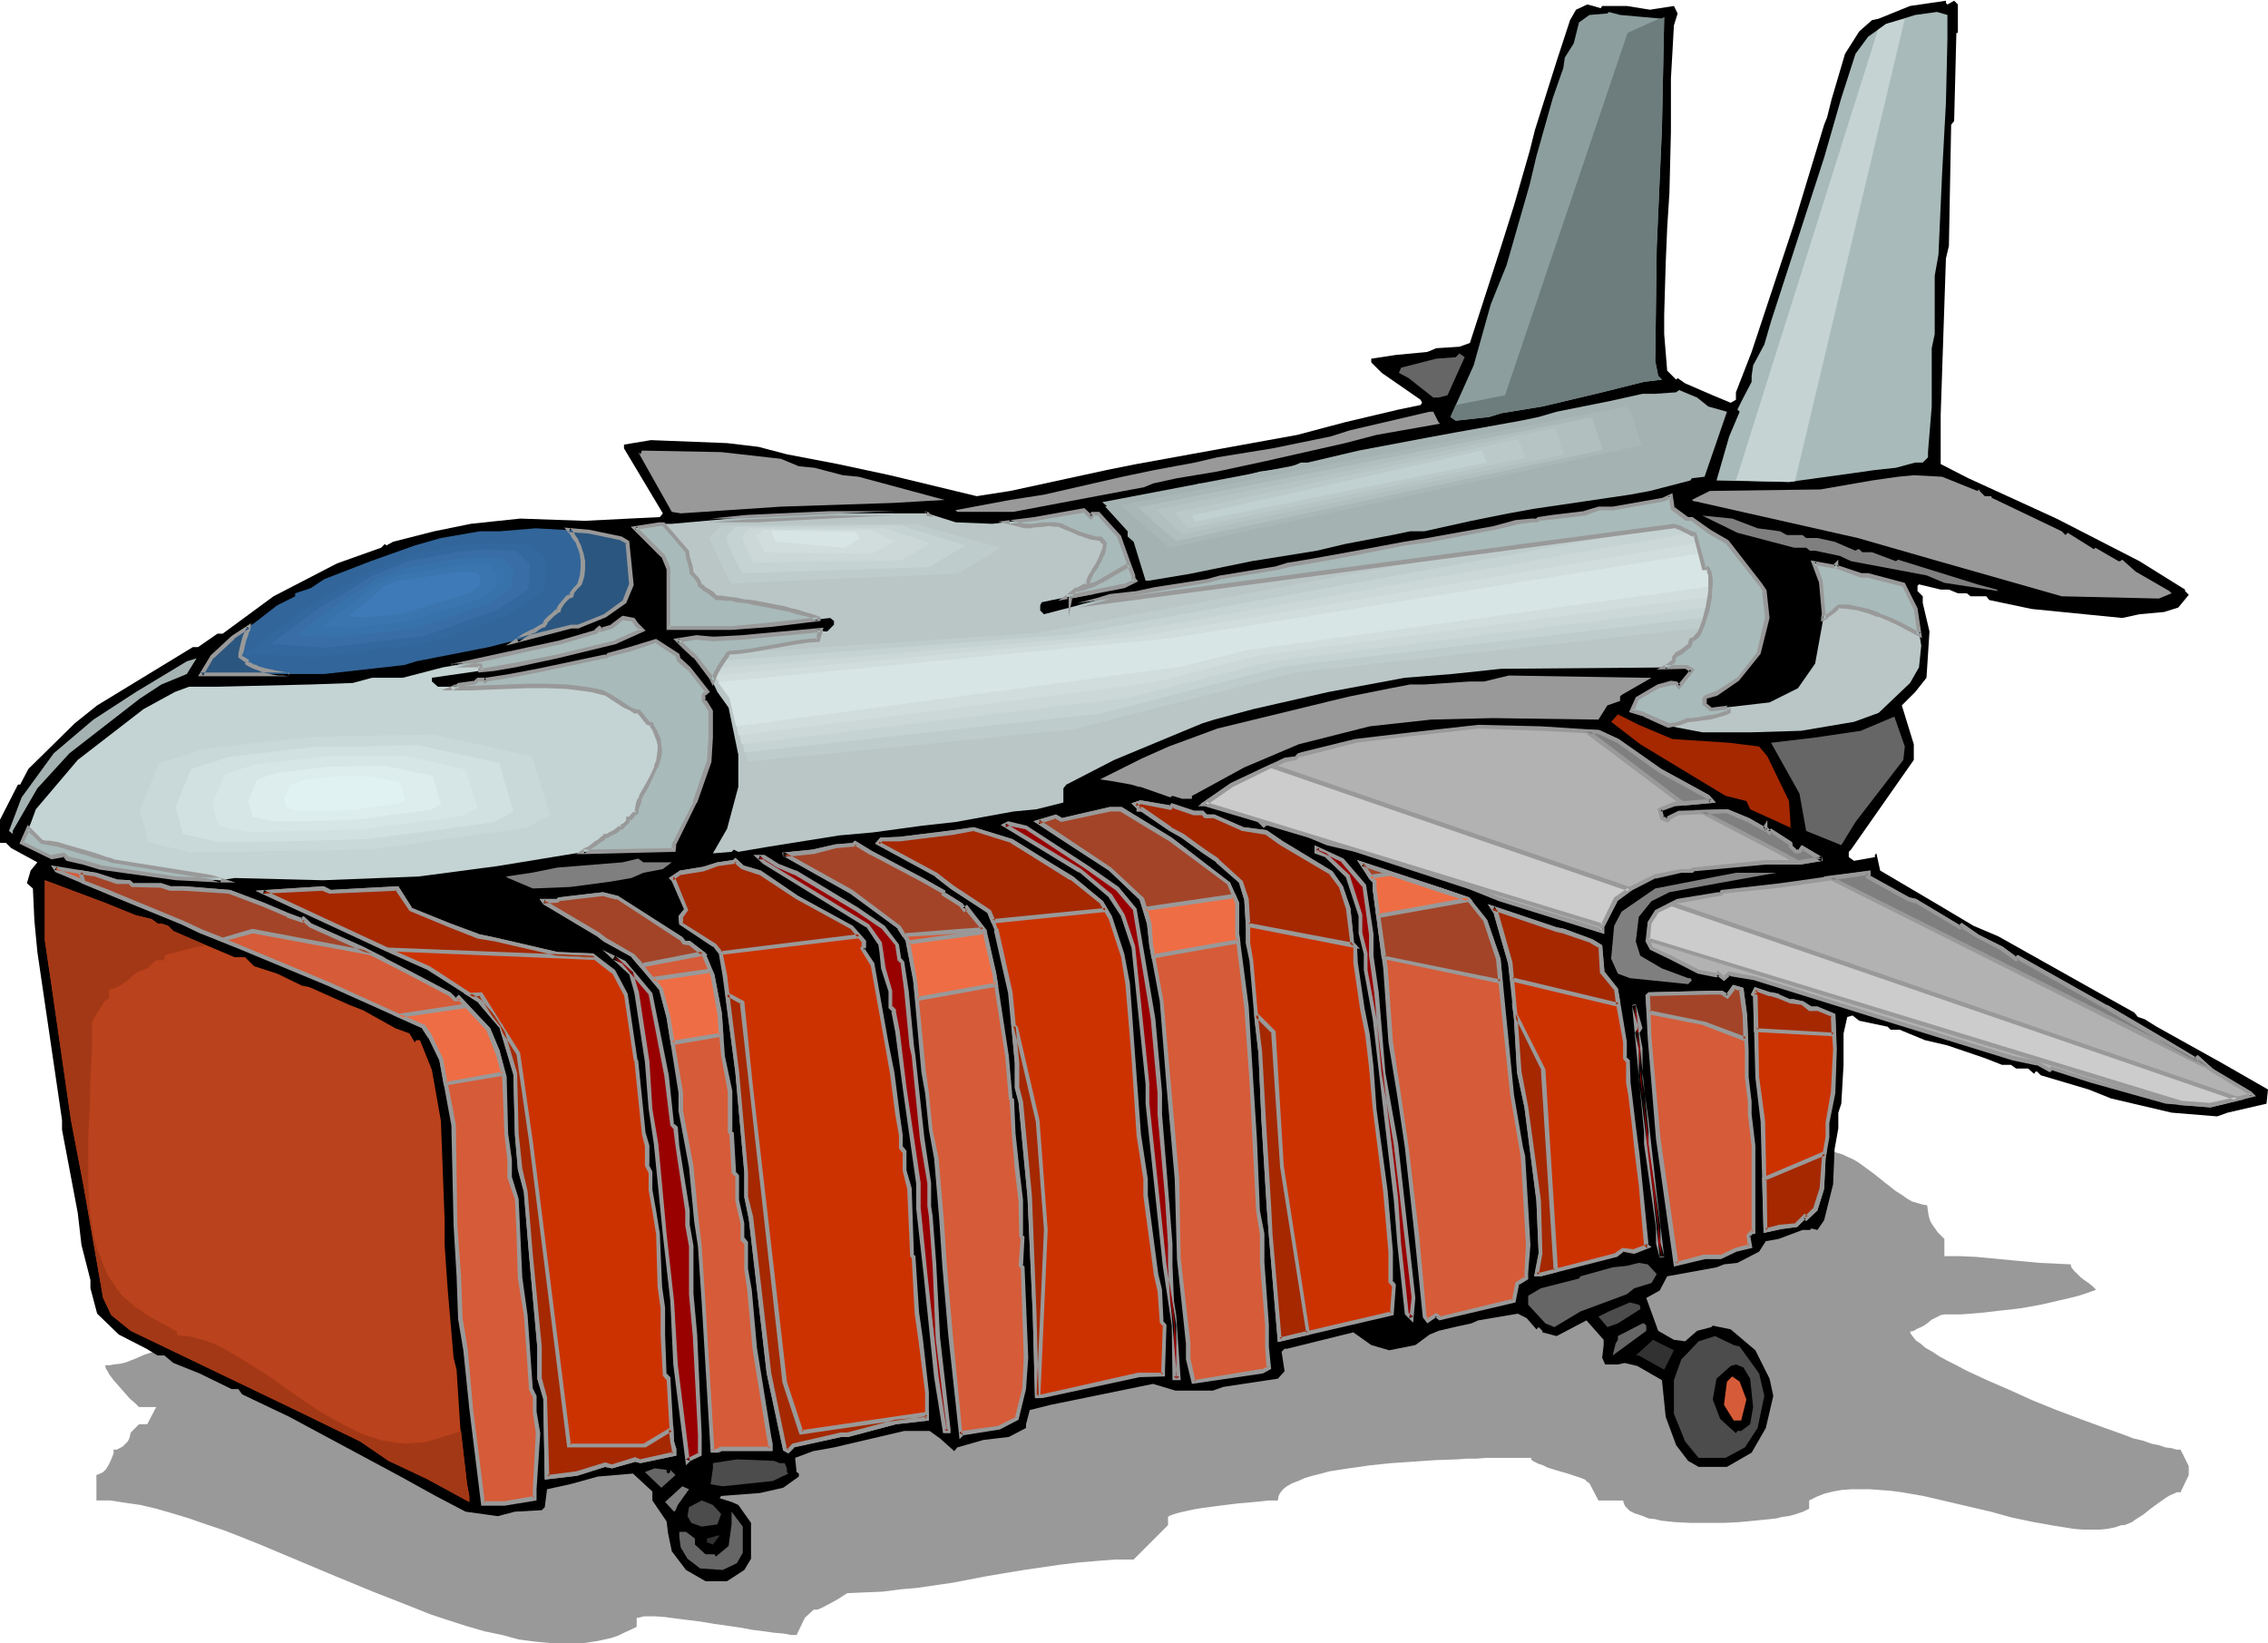 <svg xmlns="http://www.w3.org/2000/svg" fill-rule="evenodd" height="355.327" preserveAspectRatio="none" stroke-linecap="round" viewBox="0 0 3035 2199" width="490.455"><style>.brush1{fill:#999}.pen1{stroke:none}.brush2{fill:#000}.brush4{fill:#a8baba}.brush5{fill:#666}.brush6{fill:#a5b2b2}.brush7{fill:#bac6c6}.brush8{fill:#7f7f7f}.brush9{fill:#326599}.brush10{fill:#c4d3d3}.brush11{fill:#a52800}.brush13{fill:#d65b38}.brush17{fill:#4c4c4c}.brush18{fill:#323232}.brush23{fill:#bfcccc}.brush24{fill:#c6d3d3}.brush25{fill:#ccd8d8}.brush26{fill:#d1dddd}.brush27{fill:#d8e5e5}</style><path class="pen1 brush1" d="m220 1804-8 2-7 3-6 2-6 2-9 4-15 6-8 2-9 1-5 1h-6v2l1 3 2 3 2 4 6 8 7 8 15 17 7 6 3 3 2 2h23l-12 23h-11l-11 11-1 4-1 4-2 4-4 4-3 3-4 2-4 2h-4v5l-2 5-2 5-3 6-3 5-4 4-4 2-5 2v34h19l19 3 21 3 21 5 21 6 23 7 23 8 24 8 23 9 25 10 50 21 50 21 51 21 51 20 25 10 24 8 25 8 24 7 24 5 22 6 23 3 22 2 21 1 20-1 20-3 18-4 9-3 8-4 9-4 8-4v-12h2l4-1 4-1h15l13 1 15 2 16 2 16 2 18 3 35 5 16 3 16 2 14 2 12 1 6 1 4 1h8l11-23 12-11h5l7-3 15-8 7-4 6-4 2-1 1-1 2-1 23-1 24-1 23-3 23-2 48-7 47-9 48-8 48-7 25-3 24-2 25-2h25l46-46v-11l3-2 6-2 7-2 9-2 9-2 12-2 23-3 24-3 12-1 11-1 10-1 9-1h12l1-6 2-4 4-5 5-4 7-4 8-3 9-4 10-3 12-3 11-3 13-2 13-2 28-4 29-3 30-2 29-2 29-1 13-1h13l13-1h60v2l2 2 4 2 4 2 6 2 6 3 13 4 14 4 12 4 6 2 5 2 3 3 3 2 12 23h33l1 4 2 4 3 3 3 3 6 3 6 2 6 2 7 3 9 1 8 2 19 2 21 1h43l21-1 21-2 20-2 9-1 8-2 8-1 8-2 6-2 6-2 4-2 4-2v-11l10-5 10-4 12-3 11-2 13-1h26l13 1 14 1 15 2 29 5 30 7 30 7 30 7 29 8 29 6 28 5 13 2 12 2 13 1h22l10-1 10-2 9-3h4l5-2 5-2 4-3 11-7 10-8 11-8 10-7 5-3 5-2 4-2h5l11-23v-12l-11-22h-5l-7-2-8-1-9-3-10-2-11-4-13-3-13-5-14-5-14-5-30-11-32-12-32-13-31-14-30-13-15-7-13-6-13-7-12-6-11-6-9-6-9-5-7-6-6-4-4-5-3-4-1-3 5-1 5-3 7-3 6-4 6-5 6-3 6-3 5-1h22l13-1 13-1 26-3 27-3 28-5 26-6 13-3 12-3 12-4 11-4-5-5-5-4-6-4-5-4-5-5-4-4-3-4-1-4-21-1-21-1-85-8-21-1h-21v-23l-9-9-7-10-3-5-2-7-1-6-1-8-6-1-7-2-7-2-7-4-7-5-8-5-14-11-15-12-15-11-7-5-7-4-7-3-6-3-113-34-25-11-26-10-27-9-28-8-29-6-30-6-30-5-32-4-32-4-32-2-33-2-34-1-33-1h-34l-69 1-68 3-69 4-68 5-66 5-64 5-31 3-31 2-30 2-28 2-29 2-26 1-99 4-99 4-50 4-49 3-50 5-49 5-48 8-48 8-47 11-23 5-23 6-22 8-23 7-22 8-21 9-22 9-21 10-20 10-21 12-2 2-4 3-5 4-6 4-13 11-14 11-13 12-6 5-5 6-4 6-4 5-2 5-1 5h-12l-6 1-8 1-16 3-18 4-19 5-19 5-21 6-20 7-21 7-20 8-19 7-18 8-17 7-15 7-6 4-6 3-5 4-5 3v11l-5 1-5 1-5 2-4 2-4 2-2 2h-1l1 1h3z"/><path class="pen1 brush2" d="m2606 6 9-5 5 5v38h-2l-3 118-4 5-3 162-4 17-7 209v66l37 19 118 54 111 57 61 38v2l5 5-14 17-19 6-33 3-23 5-121-12-57-12-4-5h-21l-5-4h-12l-12-5h-11l-29-7-2 2v7l7 7v9l9 38-4 62-15 19-18 18 16 52v21l-84 120-3 3v7l7 5 28-5v-3l2-2 5 23 78 46 47 28 33 14 130 73 52 29 5 6 9 3 16 10 88 49 61 35-2 19-52 12-14 5-61-5-81-19-30-12-64-19-5-5h-2l-2 3-8-7h-16l-7-5h-12l-23-9-50-17-30-7-34-14h-12l-4-4-38-8-9-7-7 2-5 22v42l-3 52-4 12v21l-5 28-2 47-12 48-9 13-8-2-2 2h-10l-32 12-17 3-9 14-29 15-18 2-10 4-66 12-10 19-18 10 16 44 21 12 15 2 16-14 19-5 2-2 24 5 33 28 19 38 5 23-10 43-19 33-33 19h-38l-14-8-16-21-14-38-5-49-33-19-17-4-9 2h-17l-4-9 2-17v-7l-23-26-40 21-19-5v-2l-5-5-3 3-13-15-12-6-53 9-9 4-23 5-21 5-12 5-19 14-35 7-24-7-24-17-89 22h-3l-4 4 4 26-9 10-73 11-14 5h-50l-30-9-137 28-28 7-5 19v5l-23 12-34 4-35 10-4 5-19-17-14-10h-34l-94 22-28 5-24 9 2 19 3 2v4l-21 15-31 7-52 4-2 3 16 5 9 4 17 24v48l-9 15-23 15h-29l-26-15-19-25-5-24-2-16-19-28v-12l-26-24-47 4-36 10-32 7-3 24-4 4-36 2-23 6-43-6-40-21-47-26-149-80-63-30-5-7h-9l-43-21-35-14-12-10h-9l-15-9-37-19-29-28-9-34v-11l-12-47-5-43-21-111v-13l-33-225-4-42-2-43-8-7 5-17 9-11-35-19-7-7H0v-31l24-47h3l11-21 62-61 30-24 128-78h7l26-18h7l68-50 85-44 59-21 5-5 2 2 9-5 55-14 49-10 66-7 86 3 60-3 41-2 4-5-52-87v-5l36-6 102 4 42 5 38 10 68 13 70 15 116 28 45-7 129-28 40-8 215-39 64-17 72-17 29-6 2-3-2-4-52-36-14-14v-5l33-5 42-4 12-5 31-2 14-5 42-130 17-54 21-73 7-28 29-92 18-55 8-14 15-7 8 2 10 3 2-3h33l31 5 32-5 5 10-5 16-2 36-2 35v71l-2 82-3 47-2 48-2 68v26l4 49 12 12 2-2 10 7 37 16 24 10 7-4v-10l21-54 57-172 40-132 4-10 6-24 18-61 19-30 17-15 9-2 42-17 48-7v3l2 2z"/><path class="pen1" style="fill:#8c9e9e" d="m2224 25 3-2-3 148-7 160-2 152 4 20 5 5-24 3-56 14-80 19-55 9-16 5-45 5-7-5 31-69 23-82 21-52 31-108 9-38 22-78 14-40 2-14 12-19 7-28 14-10 24-2 2-2 15 4 56 5z"/><path class="pen1 brush4" d="m2606 53-2 85-5 92-5 111-5 28v78l-4 19v78l-5 61v7l-7 7h-10l-26 7-28 3-28 4-87 12-97-2 17-59 14-33-3-3 8-16 11-21v-8l2-14 15-28 9-31 71-219 23-80 19-59 17-23 24-17 39-12 29-4 14 4v33z"/><path class="pen1 brush5" d="m1937 529-12 3h-7l-33-26-13-7 3-7 47-12 26-2 5-5 7 5-23 51z"/><path class="pen1 brush6" d="m2286 544 25 7-30 87-17 2-2 3-54 14-27 5-129 19-33 6-50 10-63 14h-19l-24 5-63 12-38 9-87 14-83 17-54 9h-5l-16-52-8-7v-7l-30-33 19-7 35-5 5-4h2l21-2 36-8 7-5h23l59-16 38-5 17-7h9l68-16 90-17 38-7 89-16 24-5 24-7 70-14 45-10h17l28-2 4-3 24 10 15 12z"/><path class="pen1 brush1" d="m1925 565 2 2-85 15-42 11-106 24-65 14-54 9-32 7-12 5-101 19-74 14h-75l-2-2h-2l75-14 45-7 105-24 43-9 54-10 30-7 74-12 78-16 25-8 107-25h5l7 14zm-880 49 24 10 21 2 38 10 21 2 115 31-68 4-151 5-134 9-12-2-45-80 3 3 2-5 106 2 80 9zm1601 43 3-2v2l7 7h9v2l94 45 5 5 3-3 32 20 3 2 2-2 31 18h2l3-2 18 16 45 26 3 3-17 7-130-3-172-49-101-29-217-49h-2l-3-2 24-12 148-2 69-12 35-5 21-2 38 2 47 19z"/><path class="pen1 brush7" d="M2257 694h7l24 17 23 14 45 57 5 9 4 36-11 47-29 35-28 19-14 4-2 3v7l9 7 78-9 38-19 23-33 12-66-5-45-9-23 28 4 3-2v2l32 12h10l9 2 38 10 16 33 8 49-3 29-12 21-42 40-33 12-71 12-66 2h-66l-42-8-36-16-16-5 7-16 28-16 17-5h7l4 5 17-22-7-4-248 2-66 7-63 5-102 19-101 23-52 14-16 5-29 12-89 37-64 33-4 5v19l-36 9-31 3-77 14-45 5-66 9-45 4-94 15-41 7-6-3-3 3-25 2 19-33 15-56v-43l-13-63-15-21-9-19-21-28-14-13-9-9 25-4 22 2h2l38-2 106-10 2 2h5l9-9v-5l-5-4-80 9-52 5h-85v-81l-7-16-37-37 33-6h16l102-9 110-5h130l38 12 49 2 57-7 66-11 9 9 2-2v-3h8l28 31 19 52v5l2 2-15 7-96 19-14 3-2 4v7l5 5 73-19h11l5-5 35-4 5 4 19-9 71-12 2-2 16-3 73-12 17-4 31-5 49-9 76-14 30-5 90-16 29-8 21-2h6l3-3 19-2 42-5 19-6h19l69-12 9-5 2 17 19 13z"/><path class="pen1 brush8" d="m2352 707 30 4 9 5h21l5 4h15l23 5 28 12 3-2h2l4 4h13l32 12 3-2 106 33 26 7 2 2-72-11-24-10-101-19-15-7-33-7h-7l-5-4h-16l-76-20-47-23 40 4 34 13z"/><path class="pen1 brush9" d="m831 720 9 5 5 57-10 24-25 18-36 14h-10l-110 28-97 19-16 5-107 12H269l15-23 28-26 28-19 31-24 24-12v-4l21-7 18-12 62-24 59-21 35-10 52-9h26l49-4 71 4 43 9z"/><path class="pen1 brush2" d="m2408 749 14 35 5 33-7 43-10 30-24 24-23 12-38 4 38-42 14-35v-50l-9-31-31-42 15 7 56 12zM883 768v26l-5 42-2 2-26-25 9-24-2-54 14 9 12 24z"/><path class="pen1 brush10" d="m852 836 7 7-36 17-77 19-57 11-28 5-83 12v5l8 7h25l3-3 21-2 5-5h7l2 3 2-3 31-5 38-7 90-18h2l2-3 28-7 36-12 29 19 2 7 13 12 24 31-5 4v8l3 2 7 11v36l-2 32-19 55-28 57v6l-120 3-116 19-106 14-128 5-118-3-19 3-58-3-102-14-23-7-21-5-6-5-16 3-40-19 12-26 7-19 56-66 88-68 42-23 19-7h38l125-3 56-2 26-7h41l54-14 18-3 139-30 47-15 5-4 3 2 14-5 14-11 14 2 5 7z"/><path class="pen1 brush6" d="m216 916-29 19-94 73-43 47-33 57v4l-5-4 17-45 43-59 53-45 57-37 68-41 13-4-13 21-34 14z"/><path class="pen1 brush1" d="m2210 907-40 23-2 2v6l-17 6-12 19-142-2-82 2-82 9-95 24-73 31-64 35-6 3v4h-13l-13-4-3 2-40-14h-2l-10-3-28-5-14-2 56-28 36-16 65-24 152-37 25-6 55-11 26-5h19l61-4h19l33-8 179 3h12z"/><path class="pen1 brush11" d="m2238 989 76 5 40 5 11 13 29 60 2 30v5l3 2-57-26-5-11-28-7-114-69-39-30 9-10 28 14 45 19z"/><path class="pen1 brush5" d="m2547 1017-64 83-19 31-47-19-9-50-38-68 59-7 61-9 45-19 14 40-2 18z"/><path class="pen1" d="m2554 1203-54-30v-5l-118 17-78 9-2 3h-3l-54 9-28 14-9 14-3 26 5 10 26 11 37 19 24 5 2-2 8 6 7-6 35 6 167 52 177 55 33 7 17 9 2-2 54 16 99 28 59 5 57-14-2-2-53-31-18-16-3 2-40-23-80-48-118-66-2 2-19-13-33-17-21-14-2 2-60-35-9-3zm-415-223 26 11 56 40 65 36 4 5-50 4-19 7 3 12 7 2 3-2 13-7 64-2 28 11 22 12 2-2v2l5 5 2-2 26 16v5l7 7h5l4-5 24 14h2l-30 5h-45l-75 7-21 2-3 2h-14l-35 8-34 16-19 14-18 38v5l-137-43-40-16-153-50-38-9-24-10-54-16h-4l-3 3-7-8-71-21h-2l37-26 71-33 15-2 4-5h3l73-19 75-9 89-10 84 3 77 5z" style="fill:#b2b2b2"/><path class="pen1 brush1" d="m2555 1201-54-30 2 2v-8l-121 17-79 9-3 4 2-1h-3l-55 9-29 15-10 16-3 26 6 11 27 13 37 19 25 5 4-3h-4l10 8 9-8-3 1 36 6h-1l167 52 178 55 33 7-1-1 18 10 4-3h-2l53 17 100 28 60 5 61-15-6-6-52-31-20-18-5 4h4l-40-24-80-47h-1l-119-67-4 3h3l-19-14-32-16-23-16-4 4h3l-60-36-9-2-2 5 10 3-1-1 61 36 4-3h-4l22 14 33 17h-1l21 15 4-4-3 1 118 66 80 47 42 24 4-3h-4l19 16 52 31 2 2 1-4-56 13h1l-59-4-99-28-55-17-4 3h3l-17-10-33-7-177-54-167-52-37-7-8 7h3l-9-8-4 4 2-1-23-4-37-19-26-12 1 1-4-10v2l2-25v1l9-14h-1l28-14v1l54-10h-1 5l3-4-2 1 77-8 118-17-3-3v7l56 31 2-5z"/><path class="pen1 brush1" d="M2139 982h-1l26 12 56 40 64 35 4 5 2-5-50 4-22 9 4 15 10 4 4-4h-1l13-7-1 1 64-3h-1l28 12 24 13 3-4-5-2v3l8 8 4-4h-3l25 17-1-3 1 6 8 8h7l5-5h-3l24 15h3v-6l-30 5h-46l-97 10-3 2h2-14l-36 7-34 17-20 15-19 38v6l4-3-137-42-40-16v-1l-153-49-38-9-24-10-55-17-6 1-3 3h4l-8-8-71-22h-3l2 5 37-25 70-33 15-3 5-5-2 1h3l74-19h-1l75-9 90-10h-1l84 3 77 4 1-5-78-5-84-2-89 10-76 9-73 18h1l-4 1-5 5 2-1-15 2-72 34-44 31h10-1l71 21-1-1 9 9 5-4-2 1h4-1l54 16 24 10 38 9 153 50 40 16 141 44v-9l-1 1 19-37-1 1 19-14 33-17-1 1 35-8h15l4-3-2 1 96-9h46l30-5-1-6h-2l2 1-27-16-5 7 2-1h-5l2 1-7-7 1 2-1-6-28-18-4 3h4l-5-5v2-11l-6 10 3-1-21-12-29-12-66 2-14 7-3 3h3l-7-3 2 2-3-11-2 3 19-7 55-5-9-10-64-35-57-40-26-12-1 5z"/><path class="pen1 brush2" d="m967 1078-13 34-15 21-7 7-14-3 40-96 9-35v-28l8 56-8 44zm490-4-9 2h-9l5-11 11-3 45 3-43 9z"/><path class="pen1 brush8" d="m899 1154-12 9-26 5-16 7-29 5-53 7-50 2-33-14-3-2 34-5 35-7 87-7 21-5 7 5h38z"/><path class="pen1 brush13" d="m2335 1359 2 47v36l5 32v17l4 42v116h-2l-5 5 3 14-19 5-21 9h-21l-38 10-24-168-11-134-3-57 3-3 80-2h16l7 5 9-12 10 3 5 35zM156 1180h17l5 5h38l11 4h19l61 5 45 17 33 14 19 7 2-2 10 9 68 31 61 30 57 30 7 8h2l3-3 40 43 12 30 9 34 2 75 5 35v24l10 28 2 42 2 65 8 49 4 70 3 29 4 9v21l5 29-5 75v12l-40 7h-28l-17-127-7-78-7-43-2-56-5-68-2-135-17-87-14-31-9-13-128-57-113-47-57-24-25-12-92-37-8-3-68-29-2-4 54 10 28 9zm755 76 5 6h6l19 15 13 28 9 52 4 56 10 47v55l2 2 3 52 4 5v33l8 30v21l4 5v36l5 28 7 78 19 118 2 9v7h-66l-5 3h-6l-13-199-4-75-5-33-7-73-14-76v-23l-17-102-9-37-38-45-37-21-10-7-71-43-2-2h19l2-3 59-6 19 4 85 55zm323-78 28 16v3l24 14 4 6 3-2 23 29 15 59 16 110 5 57 2 2 2 45 5 48 5 42v47l2 2-2 38 2 2 5 121-2 42-10 40-24 12-49 7-2 2-14-134-8-92-4-61-7-83-7-38-5-49-5-29-11-122-10-52-12-19-63-47-90-50h-2l40-4 31-7 23-2 3-3 21 14 68 36zm332-55 78 59 12 26v41l12 98 7 99 4 78 5 97 5 30v39l7 84v28l2 28-9 5-92 14-7-30v-21l-12-114-3-106-11-125-10-113-14-75-2-29-10-33-42-40-63-42-34-21 24-8 7 5 66-14h14l66 40zm399 80 23 29 17 51 19 182 11 71 3 12 7 118-2 37v8l-12 6-5 24-99 23-5-4-12 7-4-5-10-108-14-118-10-68-11-73-7-99-14-107v-9l-5-5-12-19 104 35 38 12z"/><path class="pen1 brush1" d="m2332 1359 3 47v36l4 33v-1 17l5 43v-1 116l2-3h-3l-6 7 2 15 2-3-19 5-21 10 1-1h-22l-38 10 4 2-24-168-12-134v1l-2-57-1 2 3-3-2 1 80-2h16-1l9 6 11-14-3 1 9 2-2-2 5 35h6l-5-37-14-4-10 14 4-1-8-5h-17l-82 2-4 4 3 58 11 134 24 171 42-10h-1 22l21-10 21-5-3-17-1 3 5-5-2 1 5-1v-118l-5-42v-17l-4-33v1-36l-2-47h-6zM156 1183h17l-2-1 5 5 40 1h-1l12 4h19-1l62 4h-1l45 17 33 14v1l21 7 3-4-4 1 10 9 69 31 61 31 57 30-1-1 8 8h5l3-3h-4l40 43-1-1 12 31v-1l9 33 3 75v1l4 35v-1 24l10 29v-1l2 42 2 65 8 49 5 70v1l2 29 5 10v-2 22l4 28-4 75v12l2-3-40 7h-28l2 3-16-127-7-79-7-42-2-56-5-68-2-135-17-88-15-31v-1l-10-13-128-58-113-47-56-23-26-12-92-38-7-3-69-28 1 1-2-4-3 4 55 9h-1l29 10 1-6-28-9-61-10 6 9 69 29 7 3 93 38 25 12 57 23 113 47 127 57-1-1 9 14v-1l15 31 16 87v-1l3 135 4 68 2 56v1l7 42 8 78 16 130h31l43-7v-15l5-75-5-29v-21l-5-10v1l-2-29-5-70-7-50v1l-3-65-2-42-9-29v1-24l-5-35-2-76-9-33v-1l-13-31-42-45-5 5 2-1h-2l2 1-8-8-57-30-60-31-69-31 1 1-12-11-4 4 3-1-19-7-33-14-45-17-62-5h-19 1l-12-4h-38l2 1-6-5-18-1h1l-1 6zm753 75v-1l5 7 8 1-1-1 19 15-1-1 12 28 9 51 5 56 9 48v-1 56l3 3-1-2 3 53 6 6-1-2v33l7 31v-1 23l5 5v-2 36l4 28 7 78 19 118 2 10v-1 7l3-3h-67l-5 3h1-6l2 3-12-199-5-75v-1l-4-33-7-73-14-75v-24l-17-101v-1l-10-37-38-46-38-22-9-7-71-42v1l-2-3-2 5 20-1 3-3-2 1 60-7h-2l19 5v-1l84 55 4-4-86-55-20-5-60 7-3 3 2-1h-24l5 7 72 43 9 7 38 21h-1l38 45-1-2 10 38 16 101v24l14 75 7 73 5 33 5 75 12 201h10l5-2h-1 69v-10l-2-10-19-118-7-78-5-28v1-37l-5-6v2-21l-7-31v1-34l-5-6 1 2-3-53-3-3 1 2v-55l-10-47-4-57-10-52-12-29-21-16h-7l2 1-5-6-4 4zm324-78 28 16-1-2v4l24 15-1-1 7 9 5-4h-4l24 28h-1l14 59v-1l17 110 5 58 2 3-1-2 3 45v1l4 47 5 42 1 48 2 3v-2l-3 38 3 4v-2l4 121-2 42v-1l-10 40 2-2-24 12h1l-50 7-3 3 4 2-13-134-8-93-4-61-7-82-8-38-5-50-4-28-12-123-9-53-13-19-64-48-90-50h-3v6l40-4h1l30-8 24-2 4-3-4 1 21 13h1l68 36 2-5-68-36-23-14-4 4 2-1-24 2-31 7-40 4 1 6h2l-1-1 89 50 64 47h-1l12 18-1-1 10 52 11 123 5 28 5 49 7 38 7 83 4 61 8 93 15 139 6-6-2 1 50-8 25-13 10-41 3-42-5-122-3-3 1 2 2-39-3-3 1 2v-48l-5-42-5-47-2-46-3-3 1 2-5-57-17-111-14-59-25-32-6 4 5 1-5-7-24-15 1 3v-5l-30-17-2 5zm332-54 78 58-1-1 11 26v-1 41l12 99v-1l7 99 4 78 5 97 5 31v-1 39l7 84v29l2 28 2-3-9 5v-1l-91 15 3 2-7-31v1-22l-13-113-2-106-11-125-10-113-14-76-2-28-10-34-44-41-63-42-33-22-1 6 24-8h-3l9 5 66-14h14-1l66 40 3-5-67-41h-16l-65 15h2l-9-5-30 9 38 25 63 41 42 40-1-1 10 33 3 28 14 75 9 113 11 125 3 106v1l12 113v21l8 33 95-14 11-6-3-30v-29l-6-84v1-39l-6-31v1l-4-97-5-78-6-99-13-99v1-41l-12-27-78-60-3 5zm399 80-1-1 23 29-1-1 17 51 19 182 12 70 2 12 7 118-2 37v8l1-3-13 8-5 25 2-3-99 24h3l-7-5-13 8h3l-4-5 1 2-10-109-14-118-10-68-11-73-7-99-15-106v-10l-5-6 1 1-13-19-3 4 104 35 38 12 2-5-38-13-112-37 17 26 5 5-1-2v10l14 106 7 99 12 73 10 68 13 118 11 109 6 8 13-9h-3l6 5 102-24 5-25-1 2 13-8v-9l3-37-7-118v-1l-3-12-12-70-18-182-18-52-24-30-2 5z"/><path class="pen1 brush8" d="m2299 1182-65 12-24 12-17 21-4 33 6 19 29 17 35 13h3l2 3-5 5-78-8-16-6-9-20 4-44 10-19 45-31 82-16 26-5h54l-78 14z"/><path class="pen1" style="fill:#ba421c" d="m182 1225 21 5 8 6h5l9 3 7 7 37 16 45 19h14l12 12 31 10 33 16 10 2 54 24 18 7 43 24 19 7 7 12 2-3h5l16 40 12 68 5 133v33l4 58 8 93 4 16 5 78 9 75 3 16v8l-57-31-51-24-38-26-76-37-231-111-26-21-11-23-15-86-11-63-17-89-26-180-9-61v-80l80 30 42 17z"/><path class="pen1 brush2" d="m899 1220-5 5h-7l-35-26-7-2-5-6 43-11 19 28-3 12zm-257-26 28 9 10 10 2-2 85 49-56-7-17-4-61-15-17-4-54-24-10-12v-5l24-4 33 2 33 7z"/><path class="pen1" d="m531 1189-89 5-10-5-80 5 174 80 47 22 69 44 28 34 19 63 3 80 4 48 8 30 7 85 11 122v43l7 26 3 105 40-4 38-12 9 3 31-10 7 2 45-9v-7l-3-10-5-84-4-5-3-54v-35l-4-29-3-71-4-30-5-28v-24l-5-10v-26l-5-16-9-96-2-3-12-88-17-30-28-21-47-2-82-19-24-5-38-14-52-22-19-28zm486-21 49 33 74 40 16 19v7l-2 3 14 20 19 107 7 40 7 54 5 29v16l4 5v26l7 23 3 90 2 2 5 76 5 35 9 71v35l-42 4-64 17h-10l-63 14-7 8-5-3-21-101-24-208-7-28v-33l-12-135-16-129-5-28-9-12-45-29v-9l7-10-16-39-3-3 12-7 30-5 19-7 22-2 2-2 10 9 23 7zm389-9-52-33-51-17-26 5-74 9h-23l-5 5 78 43 21 16 50 33 9 24 19 84 9 95v32l5 19 12 128 7 156 2 110h7l130-28h32v-7l3-59-5-5-2-42-5-22-4-30-10-76v-21l-9-58-7-107-8-96-7-38-16-52-12-19-40-33-28-16zm163-81 28 10h12l4 4h12l38 17 31 5 21 14 66 40 14 19 9 28 5 47 5 5v21l9 62 7 35 5 42 5 57 14 111 7 80v40l4 5-2 38-150 35-13-139-2-40-7-115-5-91-5-42-6-80-5-24v-26l-2-33-7-23-32-28-18-12-29-22-16-9-38-26h-4v-2l-5-5 7-2 40 7 3-3zm523 168 38 14 12 7 2 33 18 24 3 16 9 55v21l5 5v28l2 16 6 43 4 38 4 39 8 81 2 2-18 7-15-2-10 7-100 25h-6l6-28-3-70-16-125-10-48-4-70-8-76-19-66-5-7 86 29 9 2zm278 84 10 3 16 7h3l13 3 10 7h10l21 9 2 45-2 59-8 40v19l-4 28-3 40-9 28-12 12-2-2-12 12-21 2-19 4-4-146-7-58-3-109-3-3 3-6 19 6h2z" style="fill:#cc3200"/><path class="pen1 brush1" d="m533 1186-91 5h1l-10-5-91 6 183 85 47 21 69 44h-1l28 33v-1l19 64v-1l2 80v1l4 47 8 30 7 85 11 123v-1 43l8 27v-1l2 109 43-5 38-12h-1l10 2 32-9h-2l8 2 48-10v-9l-3-10-5-86-5-5v2l-2-54v-36l-4-28-3-71-5-31-5-28v1-25l-5-10 1 1v-26l-5-17v1l-10-98-2-2 1 1-13-88-17-32-29-22-48-2-82-19-24-5h1l-38-14-52-21 1 1-19-30-4 5 19 28 53 22 38 15 24 4 82 19 48 3-2-1 28 22v-1l16 30v-1l13 88 2 3-1-1 10 97 4 16v-1 27l5 10v-1 24l5 28 5 31v-1l2 71 4 29v35l3 55 5 6v-2l5 85 2 10v-1 7l2-3-45 10h1l-7-3-32 10h1l-9-3-39 12-39 5 3 2-3-106-7-26v1-43l-12-123-7-85-7-30-5-47-2-81-19-64-29-34-69-45-48-21-174-81-1 5 80-4h-1l10 4 90-4-2-1 4-5zm483-15-1-1 50 33 73 40 16 19-1-2v7l1-2-3 4 14 23v-1l19 106 7 40 7 54 5 29v17l5 6v-2 26l6 24v-1l4 91 2 3v-2l4 76 5 35 9 71v35l2-3-42 4-64 17h1-10l-65 15-7 8 3-1-5-2 2 2-21-102-24-207v-1l-7-28v1-33l-12-135-16-129-6-30-9-12-46-29 2 2v-9l-1 2 8-11-17-42-3-3v5l11-8-1 1 31-5 19-7 22-3 3-2h-4l10 9 24 8 2-6-24-7 2 1-12-11-4 4 1-1-21 3-19 6-31 5-15 10 5 5-1-1 17 39v-2l-8 10 1 11 45 30v-1l9 12-1-1 5 29 17 129 12 134v33l6 29 24 207 22 103 7 4 9-9-2 1 64-14h-1 10l64-17 44-5v-38l-8-71-5-35v1l-5-77-3-3 1 2-3-90-7-24v1-27l-5-6v2-17l-4-28-7-55-8-40-19-107-14-21v3l3-3v-9l-18-20-73-40-50-34-2 6zm392-15-53-33-52-16-27 4-73 9-25 1-7 8 81 44h-1l22 17 49 32-1-1 10 24h-1l19 84 9 94v33l5 19 12 127 7 156 3 113h10l130-28h-1l35-1v-9l2-60-5-6 1 2-2-42v-1l-5-21-4-30-10-76v-21l-9-59v1l-8-107-7-97-7-37v-1l-17-52-12-20-40-33-28-17-3 5 27 17v-1l41 33h-1l11 19v-1l17 52v-1l6 38 8 96 7 107 9 58v22l10 75 4 31 5 22v-1l3 43 5 6-1-2-2 59v7l2-3h-33l-129 29h-7l3 2-3-110-6-156v-1l-12-127-5-19v-32l-9-95-19-85h-1l-9-25-50-33-22-17-78-42 1 4 5-5-2 1h24l73-9 26-5h-1l51 16h-1l53 33 3-5zm163-76-3 1 29 10h12l-2-1 5 5h13-1l38 17 31 5-1-1 21 15 66 39-1-1 15 20-1-1 9 28v-1l6 48 5 6-1-2v21l9 62 7 35 5 43 5 56 14 111 7 80v41l5 6v-2l-3 38 2-3-150 35 3 2-12-139v1l-2-40-7-115-5-91-5-42-7-81-4-23v-26l-2-33-8-24-32-29v-1l-18-12-29-21-17-9h1l-39-27h-5l3 3-1-3-5-6-1 5 7-3h-1l41 8 4-4-3-5-4 4 3-1-41-7-12 4 8 8-1-2v5h7-1l38 26 16 9 29 21 18 12h-1l32 28-1-1 7 23v-1l2 33v26l5 24 7 80 5 43v-1l4 91 7 115 3 40 12 142 155-36 3-41-5-6 1 2v-40l-7-81-15-110-4-57-5-43-7-35-9-61-1-22-5-6 1 2-5-47-10-29-14-20-66-40-22-15-31-4-39-17h-12 2l-5-5h-13 1l-30-10 3 5zm520 169 38 13h-1l12 7-1-2 2 35 19 23v-1l2 16 10 55v22l5 6-1-2v28l3 17 5 42 4 38 5 40 7 81 4 3v-5l-19 7h2l-16-2-10 7h1l-101 26h1-6l3 3 5-28-2-71v-1l-17-125-9-47-5-70v-1l-7-75-19-67-5-8-3 5 85 29 9 2 2-6-10-2-92-31 9 14-1-1 19 66v-1l8 76 4 70v1l10 47 16 125 3 70-6 31h9l102-26 9-7h-2l16 3 23-9-6-5 2 1-8-80-4-40-5-38-5-42-2-16-1-30-5-5 1 2v-22l-9-54-3-17-19-24 1 1-3-35-13-8-38-14-2 6zm279 84h-1l10 3 17 7h3-1l14 2h-1l10 8h11l-2-1 22 9-2-2 3 45-3 59v-1l-7 40v20-1l-5 29-3 40-9 28 1-2-12 12h4l-4-4-14 14 2-1-21 2h-1l-19 5 3 2-3-146-8-59v1l-2-110-4-4 1 4 3-7-4 1 19 7h3l1-5h-3 1l-21-7-5 10 4 4-1-2 3 109 7 59v-1l4 150 23-5h-1l23-3 12-12h-4l4 4 15-14 9-29 2-41 5-28v-19l8-40 2-59-2-47-24-10h-10 2l-11-7-14-3h-3l1 1-16-7-1-1-9-2-1 5z"/><path class="pen1" d="m871 1330 21 109 7 66 5 5 3 23 13 88v19l5 28v64l5 54 4 87 3 47v26l-15 7-2 2-16-129-5-85-9-90-12-120-7-47-5-63-14-93-7-25-24-22 14 7 36 42zm1320 53 4 21v40l8 55 12 98 9 85-5-19v-21l-16-111v-16l-16-170 8 31-4 7zm-366-198 10 66v28l7 49 9 109 17 94 23 206-2 27-7-6-10-92-4-62-28-240-12-66v-21l-7-28v-24l-17-52-30-29-12-4v-5l35 17 28 33zm-370-24 40 28 24 28 24 147 9 99v28l9 111 5 64v28l3 47 2 19 7 85h-7v-71l-12-80-24-217v-26l-18-184-15-42-16-26-40-34-101-60 5-3 23 5 82 54zm-414-2 23 9 83 49 35 24 19 24 2 18 5 5 5 38 7 73 2 14 12 111 10 59v31l2 14 4 66 5 96 14 123v2h-5l-11-73-14-137-10-89v-33l-19-128-9-75-5-25v-3l-5-5v-21l-9-30-2-22-2-12-17-23-139-85-7-7h7l19 12z" style="fill:#900"/><path class="pen1 brush1" d="m869 1332-1-1 21 109 8 66 5 6-1-2 3 24 13 87v19l5 28v64l5 55v-1l7 134v26l1-2-14 7-3 2 5 2-16-129-5-85-10-90-11-120-8-47-4-64-14-92-8-27-24-22-3 5 14 6h-1l36 42 4-3-36-43-31-15 37 34-1-1 7 25 14 92 5 63 7 47 12 121 10 89 4 85 17 135 6-6 15-7v-28l-6-134-5-55v1-65l-5-28v1-20l-14-87-2-25-6-5 1 2-7-66-22-110-4 3zm1319 50 5 22v40l7 55 12 98 9 85 6-1-5-18v-21l-16-111v-17l-17-169-5 1 9 30v-2l-5 8 5 2 5-8-9-32-5 1 16 170v16l16 112v-1 22l5 19 6-1-10-85-11-99-8-54v-41l-4-21-1 2-5-2zm-365-195v-2l9 66v28l7 50 10 108 16 94 24 206v-1l-3 28 5-2-7-6 1 1-10-92v1l-4-62-29-241-12-65v-22l-7-28v1-25l-17-53-31-29-12-5 2 3v-5l-4 2 35 17h-1l28 33 5-3-30-35-39-18v11l14 5-1-1 30 29-1-1 17 52v-1 24l7 28v21l12 66 28 241v-1l5 62 10 93 11 11 3-33-23-206-17-95-9-108-7-49v-29l-10-66-5 3zm-370-24 41 29-1-1 24 28-1-1 24 146 9 99v28l10 111 4 64v28l3 47 2 19 7 85 3-3h-7l3 3v-72l-13-80-23-217v1-27l-19-184-14-42-17-27-41-34-101-61v5l5-2h-2l24 5-2-1 82 54 4-4-83-54-25-6-10 5 105 64v-1l40 34-1-1 17 26 14 42v-1l19 184v26l23 217 12 80 1 73h11l-6-87-3-19-2-47v-29l-5-64-9-110v-29l-9-99-25-147-24-29-40-28-4 4zm-413-2 23 10-1-1 84 50 34 23 19 23-1-1 3 20 5 5-1-2 5 38 7 74 3 13 11 111 10 60v-1 31l2 14 5 66 4 96v1l15 122v2l2-2h-5l3 2-11-73-15-137-9-89v-33l-19-128-9-75-5-26v1-4l-6-6 1 2v-21l-9-31-3-21-2-13-17-24-139-85-7-7-2 5h7l-1-1 19 12 2-5-19-12h-15l13 12 138 85v-1l16 24v-2l2 13 2 21 10 31v-1 23l5 5-1-2v3l5 26 10 75 18 128v-1 34l10 89 14 137 12 75h10v-5l-14-123-5-96v-1l-5-66-2-13v-31l-9-60-12-110-2-14-7-73-6-39-5-6 1 2-3-19-19-25-35-24-83-50h-1l-23-9-2 5z"/><path class="pen1 brush5" d="m2217 1705-7 12-23 7-10 8-62 23-35 21-12-5-23-25v-12l17-10 51-13 2-3 43-12 19-2 16-4 12 2 12 13z"/><path class="pen1 brush17" d="M2195 1748v4l-30 19-14 5-12-14 14-7 28-12 12 3 2 2z"/><path class="pen1 brush5" d="M2203 1774v7l-45 33 4-16 3-5v-5l33-17h2l3 3z"/><path class="pen1 brush2" d="m1891 1786-14 7h-26l-18-12 30-7 19 5 9 7z"/><path class="pen1 brush17" d="m2328 1802 26 36 7 30-9 43-17 26-26 14h-36l-18-22-15-37v-45l10-28 7-7 16-17 22-7 25 12 8 2z"/><path class="pen1 brush18" d="m2227 1833-34-19h-4l23-21 28 14-13 26z"/><path class="pen1 brush2" d="m2342 1845 4 38-4 23-12 9h-5l-2 3-21-19-10-26 5-28 19-17 7-2 10 4 9 15z"/><path class="pen1 brush13" d="m2337 1873-7 28h-10l-13-21 4-31 7-7 10 7 9 24z"/><path class="pen1 brush17" d="M1043 1958h7l3 7v5l2 2-21 10-67 7-18-3h2l3-21v-7l32-5 50 2 7 3z"/><path class="pen1 brush5" d="m892 1970 2 2 3-2v-3l7 7-19 17-22-21 13-5 16 2v3z"/><path class="pen1 brush8" d="m907 2014-3 7-2 2-12-13 23-21 9 4-15 21z"/><path class="pen1 brush17" d="m965 2026-5 14-21 3-14-5-5-9 2-12 17-9 15 6 11 12z"/><path class="pen1 brush5" d="m994 2078-8 14-19 9-30-2-17-13-9-15-2-14v-7h9l12 9v8l14 13h12l2 3 17-14 4-29v-17l15 20v35z"/><path class="pen1 brush18" d="m960 2059-6 8-8-3v-5l14-4h3l-3 4z"/><path class="pen1" d="m2206 1355 74 15 56 21-1-32-5-35-10-3-9 12-7-5h-16l-80 2-3 3 1 22zM338 1246l159 30-13-6-68-31-10-9-2 2-19-7-33-14-45-17-61-5h-19l-11-4h-38l-5-5h-17l-28-9-21-4 4 13 33 14 8 3 92 37 25 12 29 12 40-12zm521 46 82-16-19-14h-6l-5-6-85-55-19-4-59 6-2 3h-19l2 2 71 43 10 7 37 21 12 13zm351-41 76-5 30-3-23-28-3 2-4-6-24-14v-3l-28-16-68-36-21-14-3 3-23 2-31 7-40 4h2l90 50 63 47 7 10zm325-25 34-3 87 18v-33l-12-26-78-59-66-40h-14l-66 14-7-5-24 8 34 21 63 42 42 40 7 23zm317 55 156 33-3-31-17-51-23-29-38-12-104-35 12 19 5 5v9l12 92z" style="fill:#a34428"/><path class="pen1 brush1" d="m2204 1357 76 15h-1l60 23-1-36-5-37-14-4-10 14 4-1-8-5h-17l-82 2-4 4 2 25 5-2-1-22-1 2 3-3-2 1 80-2h16-1l9 6 11-14-3 1 9 2-2-2 5 35 1 32 4-3-56-21h-1l-73-15 2 3-5 2zM339 1249h-1l178 33-30-15-69-31 1 1-12-11-4 4 3-1-19-7-33-14-45-17-62-5h-19 1l-12-4h-38l2 1-6-5-18-1h1l-28-9-25-4 5 18 34 14 7 3 93 38 25 12 30 11 41-11-1-6-41 12h2l-28-11-26-12-92-38-7-3-34-13 2 1-4-13-3 4 21 3h-1l29 10h17l-2-1 5 5 40 1h-1l12 4h19-1l62 4h-1l45 17 33 14v1l21 7 3-4-4 1 10 9 69 31 13 6 1-5-159-30 1 6zm518 46 90-17-24-19h-7l2 1-5-6-86-55-20-5-60 7-3 3 2-1h-24l5 7 72 43 9 7 38 21h-1l12 14 4-5-12-13-38-22-9-7-71-42v1l-2-3-2 5 20-1 3-3-2 1 60-7h-2l19 5v-1l84 55v-1l5 7 8 1-1-1 18 15 1-6-82 16 3 1-4 5zm351-41 79-5 34-3-27-35-6 4 5 1-5-7-24-15 1 3v-5l-30-17-68-36-23-14-4 4 2-1-24 2-31 7-40 4 1 6h2l-1-1 89 50 64 47h-1l7 11 4-4-7-11-64-48-90-50h-3v6l40-4h1l30-8 24-2 4-3-4 1 21 13h1l68 36 28 16-1-2v4l24 15-1-1 7 9 5-4h-4l23 28 2-4-30 2-77 6 3 1-4 4zm325-25 36-3h-1l90 19v-37l-12-27-78-60-67-41h-16l-65 15h2l-9-5-30 9 38 25 63 41 42 40-1-1 8 25 5-4-7-23-44-41-63-42-33-22-1 6 24-8h-3l9 5 66-14h14-1l66 40 78 58-1-1 11 26v-1 33l3-3-87-18-34 3 3 2-5 4zm316 54 162 34-3-34-18-52-24-30-38-13-112-37 17 26 5 5-1-2v10l12 93 6-2-13-92v-10l-5-6 1 1-13-19-3 4 104 35 38 12-1-1 23 29-1-1 17 51 3 30 4-3-157-32 3 2-6 2z"/><path class="pen1 brush11" d="m898 1913-35 21H762l-51-406-17-118-51-80-15 1 14 9 28 34 19 63 3 80 4 48 8 30 7 85 11 122v43l7 26 3 105 40-4 38-12 9 3 31-10 7 2 45-9v-7l-3-10-1-16zm-380-643 278 11-3-2-47-2-82-19-24-5-38-14-52-22-19-28-89 5-10-5-80 5 166 76zm447 6 185-23-10-12-74-40-49-33-23-7-10-9-2 2-22 2-19 7-30 5-12 7 3 3 16 39-7 10v9l45 29 9 11zm364-43 151-15-6-10-40-33-28-16-52-33-51-17-26 5-74 9h-23l-5 5 78 43 21 16 50 33 5 13zm341 4 142 28-3-3-5-47-9-28-14-19-66-40-21-14-31-5-38-17h-12l-4-4h-12l-28-10-3 3-40-7-7 2 5 5v2h4l38 26 16 9 29 22 18 12 32 28 7 23 2 33v1zm353 74 143 34-1-5-3-16-18-24-2-33-12-7-38-14-9-2-86-29 5 7 19 66 2 23zm327 67 104 7-1-26-21-9h-10l-10-7-13-3h-3l-16-7-10-3h-2l-19-6-3 6 3 3 1 45zm92 166-81 34 2 68 19-4 21-2 12-12 2 2 12-12 9-28 3-40 1-6zm-360 156-17-268-37-75 1 7 4 70 10 48 16 125 3 70-6 28h6l20-5zm-331 84-36-222-11-181-23-23v8l5 42 5 91 7 115 2 40 13 139 38-9zm-361 84 10-222-11-146-29-125-4-2 5 50v32l5 19 12 128 7 156 2 110h3zm-149 25-169 24-22-68-45-400-12-107-20-12 13 104 12 135v33l7 28 24 208 21 101 5 3 7-8 63-14h10l64-17 42-4v-6z"/><path class="pen1 brush1" d="m901 1908-40 24h2-101l2 2-51-407-17-118-51-81-25 1 21 13h-1l28 33v-1l19 64v-1l2 80v1l4 47 8 30 7 85 11 123v-1 43l8 27v-1l2 109 43-5 38-12h-1l10 2 32-9h-2l8 2 48-10v-9l-3-10-1-21-6 5 2 17 2 10v-1 7l2-3-45 10h1l-7-3-32 10h1l-9-3-39 12-39 5 3 2-3-106-7-26v1-43l-12-123-7-85-7-30-5-47-2-81-19-64-29-34-14-9-2 5 15-1-2-1 50 79v-1l17 118 51 409h105l36-22-5-2 6-5zm-384-635 288 12-11-9-48-2-82-19-24-5h1l-38-14-52-21 1 1-19-30-91 5h1l-10-5-91 6 175 81 2-5-166-77-1 5 80-4h-1l10 4 90-4-2-1 19 28 53 22 38 15 24 4 82 19 48 3-2-1 4 3 1-5-278-11h1l-2 5zm447 5 191-23-14-16-73-40-50-34-24-7 2 1-12-11-4 4 1-1-21 3-19 6-31 5-15 10 5 5-1-1 17 39v-2l-8 10 1 11 45 30v-1l10 12 3-4-9-11-46-29 2 2v-9l-1 2 8-11-17-42-3-3v5l11-8-1 1 31-5 19-7 22-3 3-2h-4l10 9 24 8-1-1 50 33 73 40 10 12 2-5-186 23 3 1-3 4zm363-42 157-16-8-14-40-33-28-17-53-33-52-16-27 4-73 9-25 1-7 8 81 44h-1l22 17 49 32-1-1 6 15 5-4-6-14-50-33-22-17-78-42 1 4 5-5-2 1h24l73-9 26-5h-1l51 16h-1l53 33 27 17v-1l41 33h-1l6 9 2-4-152 15 4 2-5 4zm340 4 153 30-9-10 1 2-5-47-10-29-14-20-66-40-22-15-31-4-39-17h-12 2l-5-5h-13 1l-30-10-4 4 3-1-41-7-12 4 8 8-1-2v5h7-1l38 26 16 9 29 21 18 12h-1l32 28-1-1 7 23v-1l2 33v4l6-3v-1l-2-33-8-24-32-29v-1l-18-12-29-21-17-9h1l-39-27h-5l3 3-1-3-5-6-1 5 7-3h-1l41 8 4-4-3 1 29 10h12l-2-1 5 5h13-1l38 17 31 5-1-1 21 15 66 39-1-1 15 20-1-1 9 28v-1l6 48 3 4 3-5-143-27 3 2-6 3zm354 73 147 35v-8l-3-17-19-24 1 1-3-35-13-8-38-14-10-2-92-31 9 14-1-1 19 66v-1l3 25 5-2-2-23-19-67-5-8-3 5 85 29 9 2 38 13h-1l12 7-1-2 2 35 19 23v-1l2 16 1 5 3-3-142-34 2 3-5 2zm326 68 110 6-1-30-24-10h-10 2l-11-7-14-3h-3l1 1-16-7-1-1-9-2h-3 1l-21-7-5 10 4 4-1-2 1 48 6-3-1-46-4-4 1 4 3-7-4 1 19 7h3-1l10 3 17 7h3-1l14 2h-1l10 8h11l-2-1 22 9-2-2 1 26 3-3-104-6 3 2-6 3zm98 158-87 37 2 74 23-5h-1l23-3 12-12h-4l4 4 15-14 9-29 2-41 2-11-6 4-1 7-3 40-9 28 1-2-12 12h4l-4-4-14 14 2-1-21 2h-1l-19 5 3 2-1-68-2 2 81-34-4-3 6-4zm-360 163-17-271-45-89 3 22 4 70v1l10 47 16 125 3 70-6 31h9l23-6-4-4-20 5h1-6l3 3 5-28-2-71v-1l-17-125-9-47-5-70v-7l-5 1 37 75-1-1 17 268 2-2 4 4zm-332 84-35-225v1l-11-182-29-29 1 15 5 43v-1l4 91 7 115 3 40 12 142 43-10-3-5-38 9 3 2-12-139v1l-2-40-7-115-5-91-5-42v-8l-5 2 23 23-1-2 12 181 35 222 2-3 3 5zm-361 85 10-225-11-147-29-125-9-7 5 56v33l5 19 12 127 7 156 3 113h7l-2-5h-3l3 2-3-110-6-156v-1l-12-127-5-19v-32l-5-51-4 3 3 2-1-1 29 125v-1l11 146-10 222 3-2 2 5zm-149 18-171 25 3 2-22-67-46-400-11-109-26-14 14 109 12 134v33l6 29 24 207 22 103 7 4 9-9-2 1 64-14h-1 10l64-17 44-5v-12l-5 4v6l2-3-42 4-64 17h1-10l-65 15-7 8 3-1-5-2 2 2-21-102-24-207v-1l-7-28v1-33l-12-135-13-104-4 3 20 11-2-2 12 107 45 401 23 70 171-25-3-2 5-4z"/><path class="pen1" style="fill:#a33816" d="m275 1265-15 3-16 4-7 2-7 2-6 1-4 2v6h-11l-12 11-6 2-7 3-6 4-6 6-7 5-6 4-7 3-6 1v12h-1l-1 1-4 3-3 5-4 6-4 6-3 5-2 4-1 2v36l-1 19-1 19-1 40-2 41v61l1 19 1 18 3 18 2 15 4 15 5 12 4 11 4 10 5 9 5 7 5 8 5 6 6 6 7 6 6 5 8 5 8 6 9 5 9 5 11 6 11 6v5l10 1 10 1 10 3 10 3 11 4 10 5 21 12 21 13 22 14 22 16 22 15 22 15 23 13 23 12 11 5 12 4 11 4 12 2 12 2 12 1 12-1 12-1 12-3 12-4 13-4 12-4 8 71 3 16v8l-57-31-51-24-38-26-76-37-231-111-26-21-11-23-15-86-11-63-17-89-26-180-9-61v-80l80 30 42 17 21 5 8 6h5l9 3 7 7 37 16 6 3z"/><path class="pen1" d="m1834 1173 27-4 66 22 38 12v1l-121 22-4-37v-9l-5-5-1-2zM534 1359l90-13 30 32 12 30 7 29-77 14-6-33-14-31-9-13-33-15zm340-49 77-11 3 6 9 52 2 28-65 11-6-35-9-37-11-14zm341-48 103-15 13 56 2 15-106 19-2-25-10-50zm317-46 120-17 4 9v41l1 11-114 20-3-15-2-29-6-20z" style="fill:#ef6d44"/><path class="pen1 brush1" d="m1836 1171-2 5 27-4h-1l66 22 38 12-1-1v1l2-5-121 22 3 3-5-37v-10l-5-6 1 1-2-3h-7l4 6 5 5-1-2v10l5 39 129-23-5-5-38-13-67-21-32 4h7zM535 1357v5l89-13-2-1 30 32-1-1 12 31v-1l8 29 2-4-77 14 3 2-6-33-15-31v-1l-9-13-34-15-10 1 40 18-1-1 9 14v-1l15 31 6 34 83-14-8-31v-1l-13-31-32-33-99 15 10-1zm341-48-2 4 77-11-3-2 3 6 9 51 2 28 3-3-66 11 4 3-6-35v-1l-10-37-11-14-7-1 14 17-1-1 10 38 6 37 70-12-2-31-10-52-4-8-83 12 7 1zm342-48-2 3 102-14-3-2 13 56v-1l2 16 3-4-106 19 3 3-3-26-9-50-6-2 10 53 3 28 111-20-3-18-13-58-108 15 6 2zm317-46-2 4 119-17-3-2 4 9v-1 41l1 11 3-3-114 20 3 2-3-15-2-28-6-21-6-1 6 23 3 28 3 18 119-21-2-14v1-41l-5-12-124 18 6 1z"/><path class="pen1" d="m2206 1258 712 218 39 3 37-9-756-260-21 10-9 14-2 24zm-594-183 533 164 17-36 19-13-479-165-54 25-36 25z" style="fill:#ccc"/><path class="pen1 brush1" d="m2203 1259 714 220 41 3 46-11-766-264-23 11-10 16-2 25 5-1 2-23v1l9-14h-1l21-10-2 1 756 260v-5l-36 8h1l-40-3h1l-713-218 2 3-5 1zm-597-183 540 166 19-37-1 1 23-17-485-167-55 26-41 28 8 2 36-25 53-26-2 1 479 165-1-5-19 13-18 37 3-2-532-163 1 5-8-2z"/><path class="pen1 brush8" d="m2449 1175 505 253-13-12-3 2-40-23-80-48-118-66-2 2-19-13-33-17-21-14-2 2-60-35-9-3-54-30v-5l-51 7zm-326-196 123 92 8 4 36-3-4-5-65-36-56-40-26-11-16-1zm154 108 110 57 20 10h1l30-5h-2l-24-14-4 5h-5l-7-7v-5l-26-16-2 2-5-5v-2l-2 2-22-12-28-11-34 1z"/><path class="pen1 brush1" d="m2440 1173 532 267-31-28-5 4h4l-40-24-80-47h-1l-119-67-4 3h3l-19-14-32-16-23-16-4 4h3l-60-36-9-2-54-30 2 2v-8l-63 8 10 5 50-7-3-3v7l56 31 10 3-1-1 61 36 4-3h-4l22 14 33 17h-1l21 15 4-4-3 1 118 66 80 47 42 24 4-3h-4l13 12 3-5-504-252-1 5-10-5zm-325-197 129 97 10 5 42-4-9-10-64-35-57-40-26-12-25-1 8 6h16-1l26 12 56 40 64 35 4 5 2-5-36 3 1 1-8-4h1l-123-93-2 6-8-6zm152 108 119 62 20 11h3l30-5-1-6h-2l2 1-27-16-5 7 2-1h-5l2 1-7-7 1 2-1-6-28-18-4 3h4l-5-5v2-11l-6 10 3-1-21-12-29-12-45 1 10 6 34-2h-1l28 12 24 13 3-4-5-2v3l8 8 4-4h-3l25 17-1-3 1 6 8 8h7l5-5h-3l24 15h3v-6l-30 5h-1l1 1-20-11-110-57-1 6-10-6z"/><path class="pen1 brush7" d="m931 868 412-23 880-169 113 84 23 85-610 63-349 90-395 33-18-107-56-56z"/><path class="pen1 brush23" d="m937 877 451-30 848-159 49 36 48 36 9 36 10 36-309 34-310 34-149 38-148 38-218 22-218 21-7-46-8-47-48-49z"/><path class="pen1 brush24" d="m943 886 490-37 408-74 409-74 39 29 40 30 8 30 7 29-627 73-245 63-476 52-13-79-20-21-20-21z"/><path class="pen1 brush25" d="m949 895 264-22 264-22 786-138 62 47 13 46-637 79-193 49-258 31-258 31-6-33-5-33-32-35z"/><path class="pen1 brush26" d="m955 904 284-26 283-26 754-126 23 17 23 17 9 33-646 84-140 36-278 36-279 35-4-26-5-26-12-14-12-14z"/><path class="pen1 brush27" d="m961 913 606-59 723-116 28 21 6 21-655 90-88 22-596 80-9-38-15-21z"/><path class="pen1 brush10" d="m784 1096-37 20-245 34-163 2-119 3-68-17-14-50 31-74 71-22 169-20 192-3 155 34 28 93z"/><path class="pen1" style="fill:#c9d8d8" d="m736 1091-16 8-15 9-105 14-104 15-139 2-101 2-58-14-5-22-6-21 26-63 30-9 30-10 144-16 163-3 132 29 12 40 6 19 6 20z"/><path class="pen1" style="fill:#d1e0e0" d="m687 1086-25 14-86 12-86 11-115 3-83 1-47-11-10-36 21-51 50-16 119-14h67l67-2 109 24 19 65z"/><path class="pen1" style="fill:#d6e5e5" d="m639 1081-10 5-10 6-135 18-90 2-33 1h-33l-18-4-18-5-8-28 17-40 19-6 20-7 46-5 47-6 105-1 43 9 42 10 8 25 8 26z"/><path class="pen1" style="fill:#ddeded" d="m590 1076-14 8-49 6-50 7-32 1-33 1h-47l-27-6-6-21 12-29 15-5 13-4 68-8 77-1 31 7 31 6 11 38z"/><path class="pen1" style="fill:#e0f2f2" d="m542 1071-9 4-62 9-40 1h-30l-17-4-4-12 8-19 18-6 42-5h48l39 8 7 24z"/><path class="pen1 brush9" d="m294 887 93-70 101-57 68-27 56-12 54-6 62 3 25 26-3 48-59 39-104 40-187 22-106-6z"/><path class="pen1" style="fill:#32689e" d="m328 875 79-60 43-25 43-24 58-24 30-6 30-6 23-2 23-2 26 1 26 1 12 11 10 10-1 21-1 20-25 17-26 17-50 18-51 18-79 10-79 10-45-3-46-2z"/><path class="pen1" style="fill:#386da5" d="m362 862 66-49 35-21 36-22 47-19 32-6 32-6 38-4 43 2 9 9 9 9-1 17-1 17-41 27-98 35-131 16-75-5z"/><path class="pen1" style="fill:#3872aa" d="m397 850 51-39 28-18 28-18 18-7 19-8 34-6 35-6 14-1 15-2 34 2 14 14-2 26-32 22-48 16-47 16-102 12-29-1-30-2z"/><path class="pen1" style="fill:#3a75af" d="m431 838 19-14 19-15 40-29 14-5 13-6 37-6 36-6 10-1 11-1 25 1 5 6 5 4-1 20-12 8-12 8-91 29-75 9-43-2z"/><path class="pen1" style="fill:#3d7ab7" d="m466 825 23-18 25-22 17-7 76-12 14-1 16 1 6 6-1 12-14 10-89 27-46 5-27-1z"/><path class="pen1" d="M386 902h-8l-5-1-6-1-14-3-7-2-6-3-6-2-4-3v-2l-9-6 1-3 1-5 3-12 2-7 2-5 2-4 1-1v-3l-21 14-28 26-15 23h117zm375-193 6 7 5 8 4 8 2 9 2 10v10l-1 10-3 10v1l-2 1-4 5-4 4-1 3-1 2-2 1-3 2-5 5-5 6-1 4-1 2-1 1-3 2-3 3-4 3-3 3-3 3-2 3v2h-1l-2 1-6 3-4 3-2 1h-2l-9 6-10 6 72-19h10l36-14 25-18 10-24-5-57-9-5-43-9-27-2z" style="fill:#2b567f"/><path class="pen1 brush1" d="m386 905 1-5-9-1-5-1-6-1h1l-14-3-7-2-6-3v1l-5-3-4-2 1 2v-4l-10-6 1 2v-3 1l2-5 3-13 2-6 2-5h-1l2-3 1-2 1-9-26 17-28 26-17 28h121v-5H269l3 4 14-24v1l28-26h-1l21-14-4-2v3l1-2-2 2-1 4h-1l-2 5-2 7-3 12-1 5v5l10 7-1-2v4l5 3 6 3 6 2 7 3 14 3 6 1h6l8 1v-5 5zm369-199 10 12h-1l6 8v-1l3 9v-1l3 9 1 9v10-1l-1 10-3 10v1l1-1-2 1v1l-4 4-4 5-2 3v3l2-3-3 2-3 1-6 7-5 6-2 4v3l1-2h-2l-2 2-1 1-3 3-4 3-3 3-3 3v1l-2 3-1 2 2-2h-1l-1 1-2 1-5 3-5 3-2 1 1-1-2 1-10 5-23 16 88-23h-1 10l37-15 27-19 10-24-6-59-10-6-43-9-34-3 6 6 27 2 43 9h-1l9 5-2-2 5 57v-2l-9 23 1-1-26 19-35 14h1-10l-73 18 3 5 9-6 9-5h1l1-1h2l5-4 5-3h2-1l3-1 1-3v1l2-3h-1l3-3 3-3 4-4 3-2 2-2 3-1 1-4-1 1 2-3 4-6 5-5 2-2v1l4-2 1-4-1 1 2-2h-1l4-5 4-4 2-2 1-2 3-10 1-10v-10l-2-10-3-9v-1l-4-8v-1l-5-7v-1l-6-7-2 5-6-6z"/><path class="pen1 brush4" d="m38 1109 18 18h5l5 1 12 2 13 4 13 4 14 4 13 4 11 4 6 1 4 1 119 20 5 1 7 1 6 2 7 2h-1l-58-3-102-14-23-7-21-5-6-5-16 3-40-19 9-19zm743 31 3-2 4-3 10-7 4-3 4-3 3-2 1-1 3-1 3-1 6-4 5-4 3-1 2-1 1-1v-1l4-2 3-3v-2l1-2 2-1h1l2-3 3-3 1-1h2v-6l2-6 2-6 3-6 6-12 7-13 6-13 2-7 2-7 1-8-1-7-1-8-3-8-1-3-2-3-2-3-1-3-6-2v-2l-2-1-3-4-4-5-2-1v-1l-5-1-6-3-6-3-7-5-13-9-6-3-3-1-2-1-12-3-12-2-25-3-26-1h-26l-52 2-26 1h-24l6-2h1l3-3 21-2 5-5h7l2 3 2-3 31-5 38-7 90-18h2l2-3 28-7 36-12 29 19 2 7 13 12 24 31-5 4v8l3 2 7 11v36l-2 32-19 55-28 57v6l-120 3h-1zM643 897l18-2 28-5 57-11 77-19 36-17-7-7-5-7-14-2-14 11-14 5-3-2-5 4-47 15-139 30-6 1h38v6zm-388 22h-2 2z"/><path class="pen1 brush1" d="m40 1110-4 1 19 18 5 1 5 1 12 2 13 4 13 4 14 4 13 4 12 3 5 2 4 1h1l119 20h5-1l7 2 6 2 7 2 1-6h-1l-58-2-102-15h1l-24-7-21-5 2 1-7-6-17 3 1 1-40-19 1 3 9-19-3-6-11 25 43 21 17-3-2-1 5 6 22 5 23 7h1l101 14h1l58 3h20l-25-8-7-2-6-1-6-1-119-19h1l-5-2-5-1-11-4-13-4-14-4-14-4-13-4-12-2h-5l-4-1 1 1-21-21 3 6zm741 27 1 5 3-2 5-3 9-6 5-4 4-2 3-3 1-2-2 2 4-1 3-2 6-3h1l5-4 2-2h-1 4l1-3v1-1 1l3-3 4-4 1-2 1-3-3 3 3-1 2-1 2-3 1-1 2-3-1 1 2-1-2 1 4-1 1-8 2-5 2-6h-1l3-6 7-12 6-13 6-13h1l2-7 2-7v-1l1-7v-1l-1-7-1-8v-1l-4-8-1-3-2-3-2-4v1l-1-4-7-2 2 1-1-2-2-2-3-4-4-5-2-1 1 1-1-3-7-1h1l-6-2-6-4-20-13-6-3-3-2-2-1-12-3h-1l-12-2-24-3h-1l-26-1h-26l-52 2-26 1-24 1 1 5 6-3h-1 3l3-3-2 1 22-3 6-5-2 1h7l-2-1 4 4 4-4-1 1 31-5 37-7 90-19h3l3-3-1 1 28-7 36-12h-3l29 19-1-2 2 8 14 12v-1l24 31v-3l-5 5v10l3 3-1-1 8 12-1-2v36l-2 32v-1l-19 55h1l-29 57v7l3-2-120 2h-1l-10 6h11l122-3 1-9-1 1 28-57 1-1 19-54 2-33v-36l-8-13-3-2 1 2v-8l-1 2 7-6-26-33-13-12v1l-2-7-31-20-36 11-29 8-3 3 2-1h-3l-90 19-37 7-32 5-3 3h4l-3-3h-9l-6 5 2-1-22 3-4 3 2-1h-2l-18 8h37l26-1 52-2h26l26 1 25 3 12 2h-1l12 3 2 1v-1l2 1 6 4 20 13h1l6 3 6 4h5l-2-2 1 2 2 2 4 5 3 4 2 1-1-1 1 3 7 3-2-2 1 3 3 4 1 3v-1l1 3 3 8v-1l2 8v7l-1 8v-1l-1 7-3 7h1l-6 13-7 13-7 12-2 6h-1l-2 6-1 6-1 7 3-3-3 1-2 1-3 3-2 3v-1l-1 1h1-4v4l-1 2 1-1-3 3-3 2h-1l-1 2-1 2 3-2h-3l-3 2-5 4-6 3-3 2h-4l-2 3 1-1-3 2-3 3-5 3-9 7-5 2-11 8 10-6zM640 900l21-2 29-5 56-12 78-19 40-18-10-10-5-7-16-3-16 12h1l-14 4 3 1-5-4-7 6h2l-48 14-138 30-7 1 1 6 19-1h19l-3-2v9l6-3-1-9h-40v6l7-1 139-31 48-14 5-5h-3l3 3 16-5 15-12-2 1 14 2-2-1 5 7 7 7 1-4-36 16h1l-78 19-56 11-29 5-17 3 3 2-6 3zm-385 21v-5h-2v5h2v-5h-2v5h2v-5 5z"/><path class="pen1 brush4" d="m1199 687-31 1-31 2-63 3-62 3-31 1h-30l50-5 110-5h88zm-311 14 32 37v7l4 14 1 7 4 5 4 4 3 4 1 4 5 4 6 5 6 4 5 4h5l7 1 7 1 9 1 9 1 10 2 21 4 21 4 10 3 9 2 9 2 7 3 7 2 5 2-64 8-52 5h-85v-81l-7-16-37-37 33-6h5zm210 142-1 4-1 4-1 3v3h-14l-14 2-63 11-14 2-14 1-3 3-2 4-7 9-5 11-5 12-3-5-21-28-14-13-9-9 25-4 22 2h2l38-2 104-10zm419-68-29 8-29 10-31 6 8-5 7-6 7-3 3-2h3l1-6 2-7 4-6 4-7 4-7 4-7 3-8v-8l-6-6-6-1-7-1-14-4-13-6-6-2-4-3-5-1-6-1-7-1-8 1-14 1-3 1h-8l-21-5 35-5 66-11 9 9 2-2v-3h8l28 31 19 52v5zm-276-87-3-1h3v1z"/><path class="pen1 brush1" d="M1199 690v-6l-31 1-156 8-31 1h-30l1 5 49-4 110-5h88v-6h-88l-110 5h-1l-49 5v5h61l156-8 31-1v-6 6zm-311 14-2-1 32 37-1-2 1 8 4 14v-1l1 9 5 5 3 4v-1l2 5v-2l1 6 6 4v1l7 4 5 4 6 5h6l6 1h8l8 2 10 1 10 2 21 4 20 4 10 2 9 3 9 2 8 2 6 3 5 2-2-3 3-2-64 7-52 5h-85l3 3v-81l-7-17-38-38-2 4 33-5h5l1-5h-7l-38 6 41 41v-1l7 17v-2 83h87l53-4 66-8v-5l-7-3-7-2-7-2-9-3-9-2-10-3h-1l-20-4-21-4-11-1-9-2-8-1-8-1-6-1h-6l2 1-5-4v-1l-6-4-7-4h1l-5-4v2l-1-5-3-5-4-4-4-5 1 2-1-8-4-13-1-8-33-38-1 5zm210 142-3-4-1 4-1 4v3l-1 3 3-2-14 1-15 2-62 11-15 2h1l-15 1-4 3v1l-3 4-6 9-6 11-5 11h5l-2-5-22-28-14-13-9-9-2 5 25-4h-1l22 2h3l38-2 104-10 4-6-109 10h1l-38 2h-2l-22-2-31 5 13 13 14 13v-1l21 28 5 10 7-17 6-10 6-9 3-4h-1l3-3-2 1 14-1 15-2 62-11 15-2h-1l16-1 1-5v1l1-4 1-3 2-8-4 6zm416-71 2-3-29 9-29 9h1l-32 6 2 6 8-6 8-6h-1l7-3 3-1h-1l5-1 1-8v1l3-7 3-6v1l5-7v-1l4-7 3-7 1-1 2-7 1-10-7-8h-8 1l-7-2-14-4h1l-13-5-6-3-5-2v-1l-5-1-7-1h-15l-14 2h-11 1l-21-5v5l34-4 66-11-2-1 11 11 4-5 1-4-3 3h8l-2-1 28 31-1-1 19 52v-1 5l5 2v-7l-19-53-29-32h-11l-1 5 1-2-2 2h4l-11-10-67 12-48 6 35 9h6-1 3l4-1 14-1h-1l8-1 7 1h-1 7-1l5 2 4 2 6 2 13 6h1l14 5 6 1h1l6 1-2-1 6 6v-3l-1 9v-1l-3 8v-1l-3 8-4 7-4 6v1l-4 6-3 7-1 7 2-3-3 1-3 1-7 4-8 5-18 13 43-8h1l29-10 30-9-5-2zm-275-85 2-5-2-1-1 6h3l-2-1v1l10 2-7-7-4-1v6l11 2-10-2z"/><path class="pen1 brush4" d="m1511 755 6 15v5l2 2-15 7-71 14 1-4 5-5 8-1 8-2 9-4 9-4 19-11 19-12zm-69 55 798-106 3 1 3 1 8 4 9 4 3 1h3l11 45h6l1 4 1 6 1 5v15l-1 8-3 17-5 15-2 8-3 6-3 5-3 4-3 3-3 1-1 3-2 4-3 3-3 3-4 2-4 3-3 2-3 2v6l-6 4-6 4h29l7 4-17 22-4-5h-7l-17 5-28 16-7 16 16 5 33 15 9-2 7-2 5-1 2-1 1-1 7-1h8l16-3 7-1 8-2 6-2 5-2v-6l-24 2-9-7v-7l2-3 14-4 28-19 29-35 11-47-4-36-5-9-45-57-23-14-24-17h-7l-19-13-2-17-9 5-69 12h-19l-19 6-42 5-19 2-3 3h-6l-21 2-29 8-90 16-30 5-76 14-49 9-31 5-17 4-73 12-18 5-71 12-24 5-35 4-16 5-28 7zm998 18 3-2 3-2 7-5 3-3 2-2 2-2v-1l14 1 13 3 13 3 14 5 14 5 13 7 27 14-5-34-16-33-38-10-9-2h-10l-32-12v-2l-3 2-28-4 9 23 5 45-1 6z"/><path class="pen1 brush1" d="m1513 758-5-2 6 15v-1 5l3 4 1-4-15 7 1-1-74 15v30l6-31v1l5-5-2 1 8-1 9-3 9-3 9-5h1l19-11 19-11-1-6-21 12-19 11-9 5v-1l-9 4-8 2-8 2-7 6-1 5h6l-3 3 72-14 18-9-4-5v2-5l-7-18 1 6z"/><path class="pen1 brush1" d="m1442 807 1 6 797-106h2l4 2-1-1 8 4 8 4 1 1 3 1h3l-2-2 12 47h8l-3-1 2 4-1-1 2 5v6-1 15l-1 8-3 17v-1l-4 16-3 7 1-1-3 7-3 5v-1l-3 4-3 3 1-1-4 1-2 6 1-1-2 4v-1l-3 3 1-1-4 3-4 3-4 2-3 2v1l-3 3-1 7 1-3-5 5-16 9 40-1h-2l8 5-1-4-17 21h4l-5-5-8-1-18 5-29 17-9 20 20 6h-1l33 15 10-2 8-2 5-2 3-1 1-1-2 1 7-1h1l7-1 16-2 8-2 7-2 7-2 6-3v-7l-2 2v-5l-24 3 2 1-10-8 2 2v-7l-1 2 2-3-1 1 14-4 29-20 29-36 12-48-4-37-6-9-45-58-24-14-24-17h-8 2l-19-14 1 2-3-20-13 6h1l-68 12h-19l-20 6h1l-42 5-20 3-4 3 2-1h-7l-21 2-29 8-89 16-31 5-75 14-50 9-30 5h-1l-16 5-73 12h-1l-18 5-71 11-23 5-36 4-16 5-27 7 1 6 27-7 17-5h-1l36-5 23-4 71-12 19-5 73-12 17-4h-1l31-5 49-9 76-15 31-4 89-17h1l29-7h-1l21-3h8l3-3-2 1 20-2 42-5 19-7h-1 20l68-12 10-5-4-2 3 18 20 15h8-1l23 17 24 14-1-1 45 57v-1l5 9h-1l4 35v-1l-11 47 1-1-28 36v-1l-29 19 1-1-14 5-4 4v9l11 9 26-3-1-5h-3v9l1-3-4 2-6 2-7 2-7 1-17 3-7 1h-7l-2 1-2 1-5 2-7 2-9 1h2l-32-14-1-1-16-4 1 4 7-17-1 1 28-16 17-4h-1 7l-2-1 6 7 21-27-10-6h-30l1 5 7-4 6-5 1-7-1 2 3-2h-1l4-2 4-2 3-3 4-3 4-3 2-5 1-4-2 2 3-1 4-3 4-4 3-6 2-6 1-1 2-7 5-15v-1l3-16v-9l1-7v-8l-1-6-1-5-1-1-2-5h-7l3 2-13-47-3-1-4-1h1l-9-4-7-4h-1l-3-1-4-1-798 106 1 6-1-6zm995 25 7-3 3-3 7-5 4-3h-1l3-2 2-3-2 1 14 1h-1l14 2h-1l14 4 13 5v-1l14 6 13 6 32 17-6-40-17-34-49-13h-10 1l-33-11 2 2v-9l-7 7h3l-33-6 11 29v-1l4 44v-1l-1 6v5l6-4v-6l-4-45-9-25-3 4 29 5 4-3-5-2v4l35 13h10-1l47 12-1-2 16 33v-1l5 34 4-2-28-15-13-6-14-5v-1l-14-5-13-3h-1l-13-3h-14l-4 3-2 2-3 3-7 5-3 2-2 2 4 2-6 4z"/><path class="pen1 brush24" d="m2513 40-190 603 71 2 8-1 147-619-25 7-11 8z"/><path class="pen1" style="fill:#6d7c7c" d="m2220 25-42 19-164 485-66 13-7 16 7 5 45-5 16-5 55-9 80-19 56-14 24-3-5-5-4-20 2-152 7-160 3-148-3 2h-4z"/><path class="pen1 brush7" d="m927 722 7 14 29 59 355-18 68-41-142-38-296 3-21 21z"/><path class="pen1 brush23" d="m949 720 5 11 24 50 151-7 151-6 30-17 29-18-57-16-58-16-258 2-17 17z"/><path class="pen1 brush24" d="m972 717 1 9 10 21 10 20 125-4 125-4 49-29-88-27-219 2-13 12z"/><path class="pen1 brush25" d="m995 715-1 3-1 3 15 32 197-3 20-11 20-12-30-10-31-10h-181l-8 8z"/><path class="pen1 brush26" d="m1017 713-5 3 11 23 72 1 72 1 31-17-17-7-17-8h-142l-5 4z"/><path class="pen1 brush27" d="m1041 710-9 1 6 14 92 8 21-13-7-8-103-2z"/><path class="pen1 brush6" d="m2225 529-750 143 82 70 692-151-19-58-5-4z"/><path class="pen1" style="fill:#aab7b7" d="m2176 544-338 66-339 66 66 57 632-137-8-24-8-24-5-4z"/><path class="pen1" style="fill:#b2bfbf" d="m2128 559-605 120 25 23 26 22 571-122-7-20-7-21-3-2z"/><path class="pen1" style="fill:#b7c4c4" d="m2079 573-266 55-266 54 18 17 17 16 511-107-6-16-2-9-3-8-3-2z"/><path class="pen1" style="fill:#bcc9c9" d="m2031 588-460 98 20 21 450-94-4-12-5-11-1-2z"/><path class="pen1" style="fill:#c1d1d1" d="m1983 603-388 87 5 8 389-79-6-16z"/></svg>
